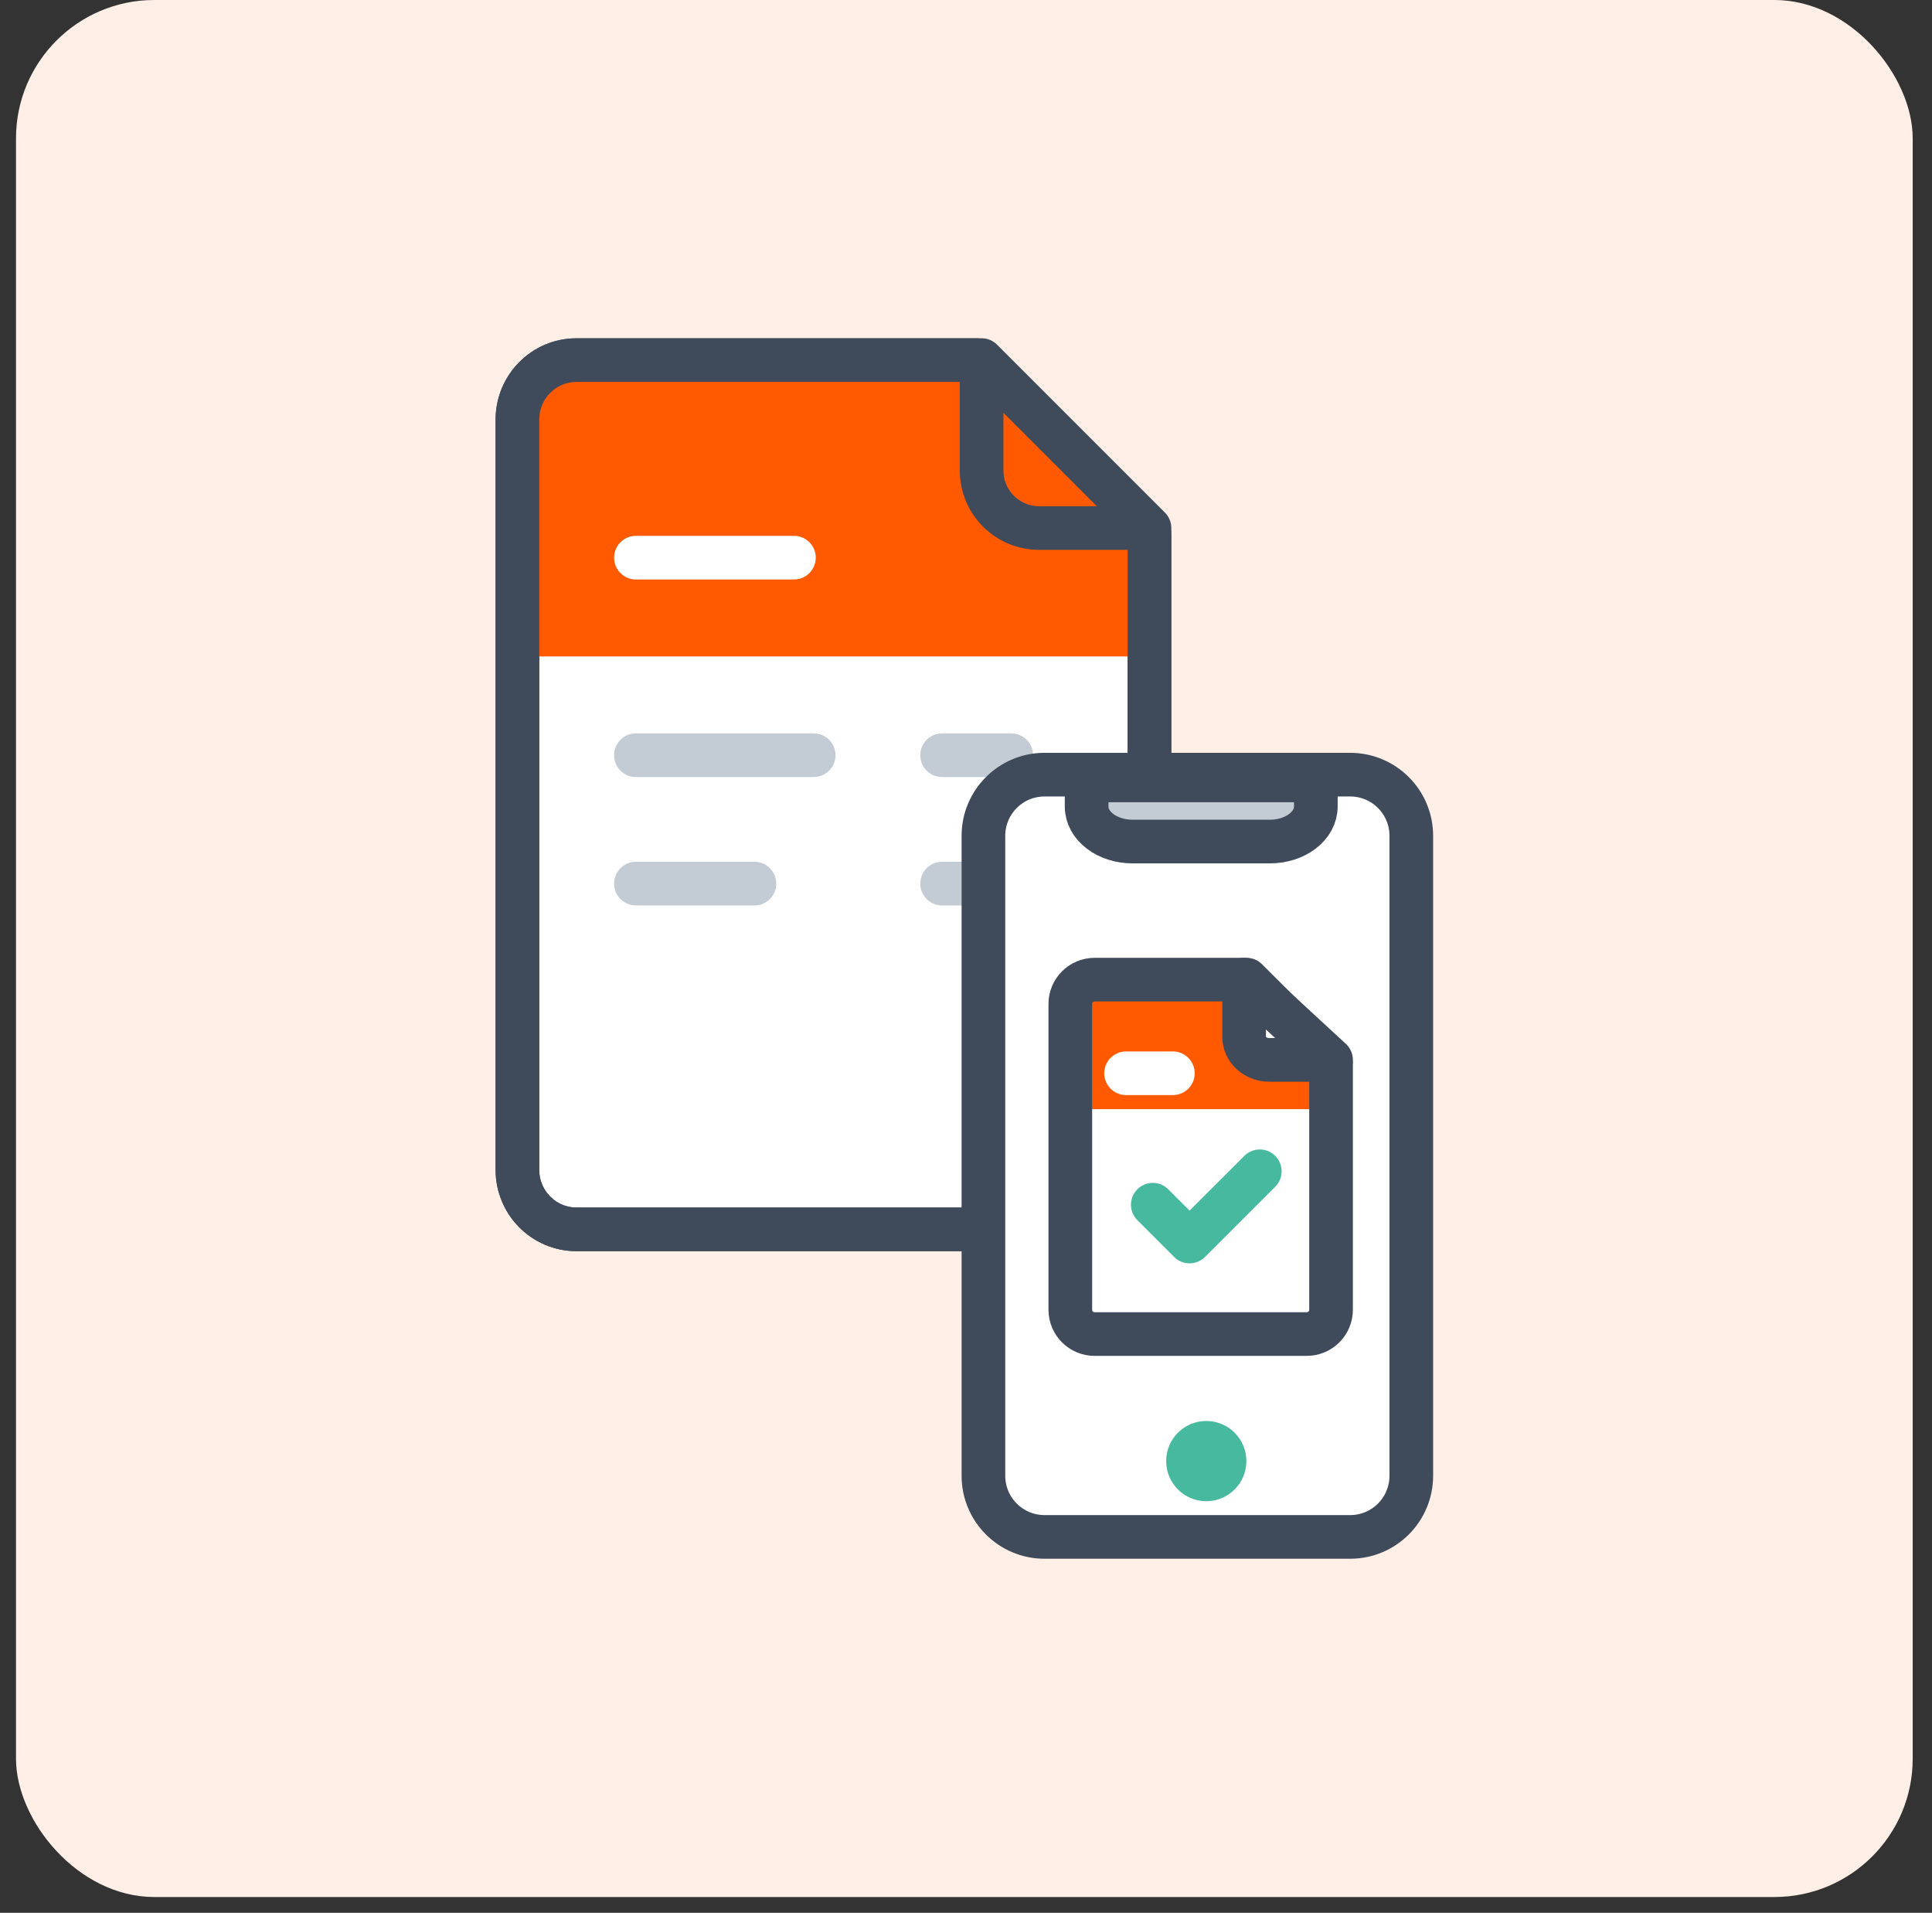 <svg width="99" height="98" viewBox="0 0 99 98" fill="none" xmlns="http://www.w3.org/2000/svg">
<rect x="0" y="0" width="99" height="98" fill="#333333" stroke="none"/>
<rect x="0.82" width="97.191" height="97.191" rx="7.087" fill="#FFEFE6"/>
<path d="M58.901 27.356L50.068 18.45H29.538C27.867 18.45 26.513 19.815 26.513 21.5V59.934C26.513 61.618 27.867 62.984 29.538 62.984H55.876C57.547 62.984 58.901 61.618 58.901 59.934V27.356Z" fill="white" stroke="#3F4B5A" stroke-width="2.237" stroke-linecap="round" stroke-linejoin="round"/>
<path d="M32.586 38.692H41.695" stroke="#C3CBD5" stroke-width="2.237" stroke-linecap="round" stroke-linejoin="round"/>
<path d="M48.275 38.692H51.818" stroke="#C3CBD5" stroke-width="2.237" stroke-linecap="round" stroke-linejoin="round"/>
<path d="M32.586 45.271H38.659" stroke="#C3CBD5" stroke-width="2.237" stroke-linecap="round" stroke-linejoin="round"/>
<path d="M48.275 45.271H51.818" stroke="#C3CBD5" stroke-width="2.237" stroke-linecap="round" stroke-linejoin="round"/>
<path d="M58.902 27.425L50.069 18.45H29.54C27.868 18.45 26.514 19.826 26.514 21.523V33.632H58.902V27.425Z" fill="#FF5A01"/>
<path d="M58.902 27.356L50.069 18.45H29.54C27.868 18.45 26.514 19.815 26.514 21.5V59.934C26.514 61.618 27.868 62.984 29.54 62.984H55.877C57.548 62.984 58.902 61.618 58.902 59.934V27.356Z" stroke="#3F4B5A" stroke-width="2.237" stroke-linecap="round" stroke-linejoin="round"/>
<path d="M58.903 27.053H53.247C51.619 27.053 50.3 25.733 50.3 24.106V18.449L58.903 27.053Z" fill="#FF5A01" stroke="#3F4B5A" stroke-width="2.237" stroke-linecap="round" stroke-linejoin="round"/>
<path d="M32.586 28.571H40.683" stroke="white" stroke-width="2.237" stroke-linecap="round" stroke-linejoin="round"/>
<path d="M50.393 42.82C50.393 41.09 51.795 39.688 53.525 39.688L69.186 39.688C70.916 39.688 72.318 41.09 72.318 42.82V75.61C72.318 77.34 70.916 78.742 69.186 78.742H53.525C51.795 78.742 50.393 77.34 50.393 75.61L50.393 42.82Z" fill="white" stroke="#3F4B5A" stroke-width="2.237"/>
<path d="M67.426 39.983V41.325C67.426 42.313 66.374 43.115 65.077 43.115H58.03C56.732 43.115 55.681 42.313 55.681 41.325L55.681 39.983L67.426 39.983Z" fill="#C3CBD5" stroke="#3F4B5A" stroke-width="2.237"/>
<path d="M68.207 54.508L63.877 50.191L56.094 50.191C55.404 50.191 54.846 50.748 54.846 51.435L54.846 67.105C54.846 67.791 55.404 68.348 56.094 68.348H66.958C67.648 68.348 68.207 67.791 68.207 67.105V54.508Z" fill="white"/>
<path d="M68.207 54.508L63.877 50.191L56.094 50.191C55.404 50.191 54.846 50.748 54.846 51.435L54.846 56.827H68.207V54.508Z" fill="#FF5A01"/>
<path d="M68.206 54.508L63.877 50.191L56.093 50.191C55.404 50.191 54.845 50.748 54.845 51.435L54.845 67.105C54.845 67.792 55.404 68.349 56.093 68.349H66.957C67.647 68.349 68.206 67.792 68.206 67.105V54.508Z" stroke="#3F4B5A" stroke-width="2.237" stroke-linecap="round" stroke-linejoin="round"/>
<path d="M68.206 54.302H65.043C64.33 54.302 63.752 53.777 63.752 53.129L63.752 50.191L68.206 54.302Z" fill="white" stroke="#3F4B5A" stroke-width="2.237" stroke-linecap="round" stroke-linejoin="round"/>
<path d="M59.072 61.722L60.956 63.607L64.554 60.01" stroke="#46B99E" stroke-width="2.237" stroke-linecap="round" stroke-linejoin="round"/>
<path d="M57.702 54.987H60.1" stroke="white" stroke-width="2.237" stroke-linecap="round" stroke-linejoin="round"/>
<ellipse cx="61.812" cy="74.857" rx="2.055" ry="2.055" fill="#46B99E"/>
</svg>
